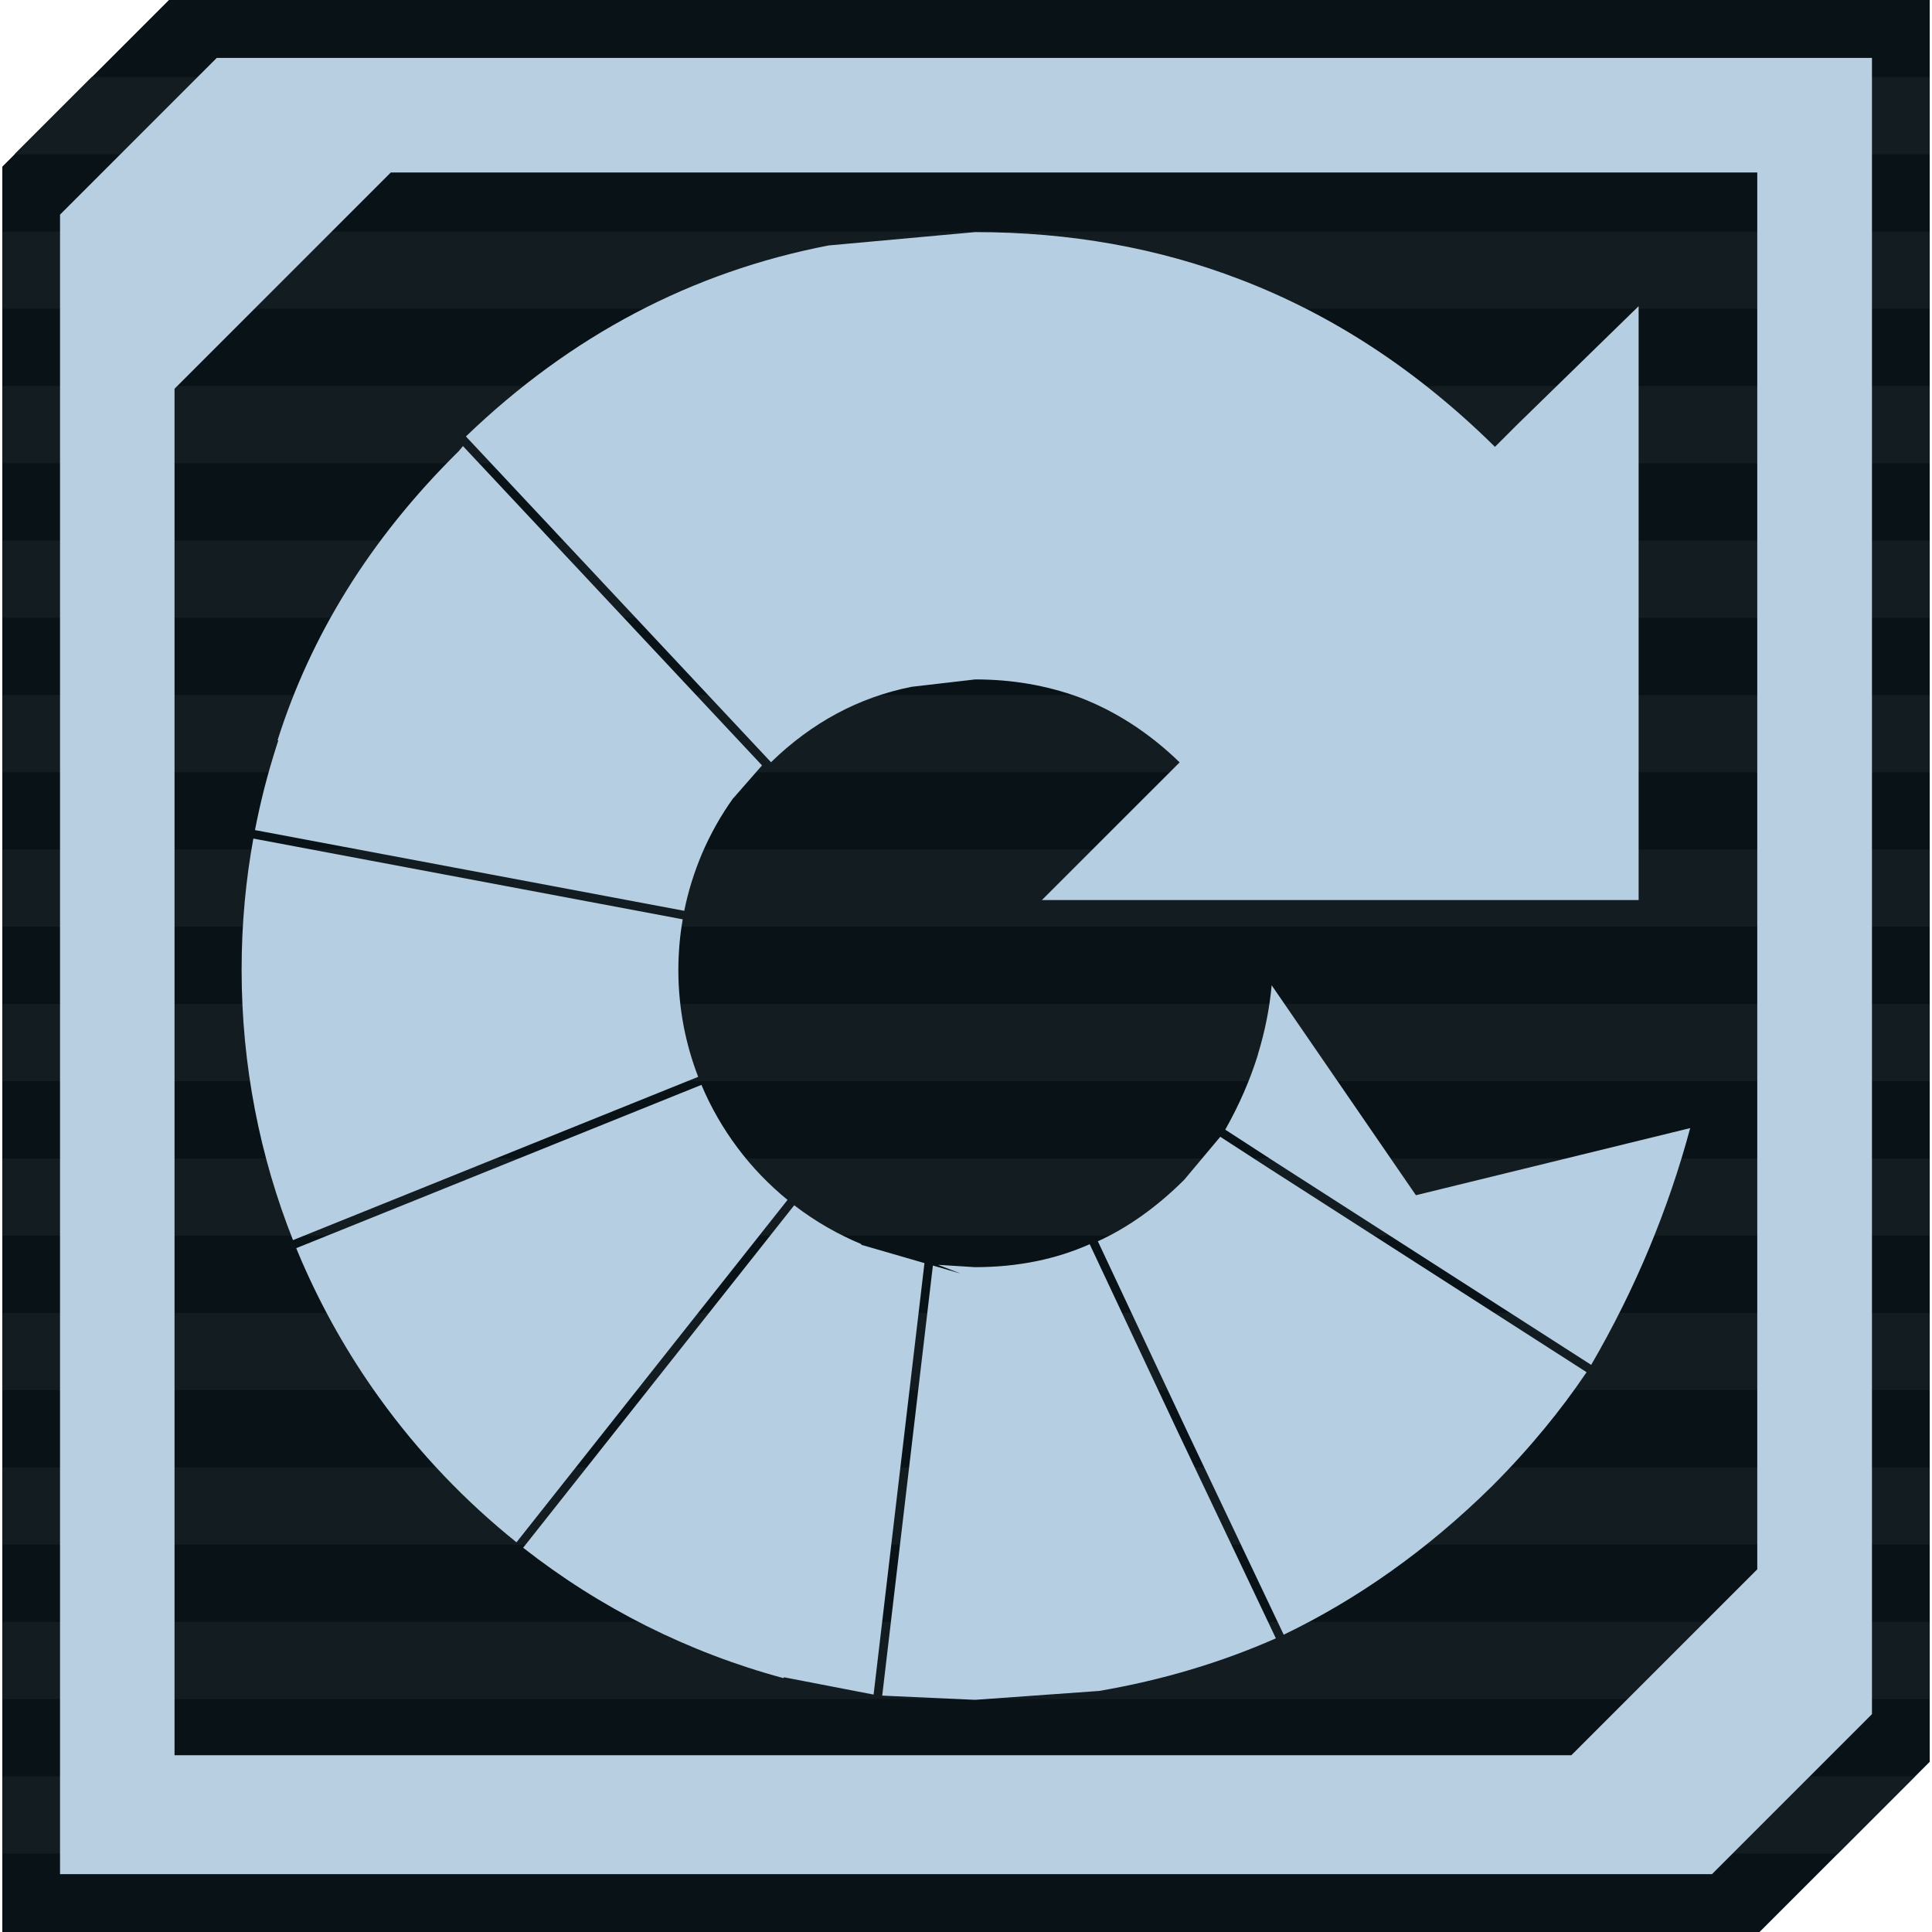 <?xml version="1.0" encoding="UTF-8"?>
<!DOCTYPE svg PUBLIC "-//W3C//DTD SVG 1.1//EN" "http://www.w3.org/Graphics/SVG/1.1/DTD/svg11.dtd">
<!-- Creator: CorelDRAW X6 -->
<svg xmlns="http://www.w3.org/2000/svg" xml:space="preserve" width="50px" height="50px" version="1.1" style="shape-rendering:geometricPrecision; text-rendering:geometricPrecision; image-rendering:optimizeQuality; fill-rule:evenodd; clip-rule:evenodd"
viewBox="0 0 29744 29815"
 xmlns:xlink="http://www.w3.org/1999/xlink">
 <defs>
  <style type="text/css">
   <![CDATA[
    .fil0 {fill:#091216}
    .fil1 {fill:#131C20}
    .fil3 {fill:#B6CEE2}
    .fil2 {fill:#B8CFE2}
   ]]>
  </style>
 </defs>
 <g id="Слой_x0020_1">
  <g id="_572814392">
   <g>
    <polygon class="fil0" points="29744,27189 29744,0 2572,0 0,2572 0,29815 27118,29815 "/>
    <g>
     <polygon class="fil1" points="29744,3573 0,3573 0,4765 29744,4765 "/>
     <polygon class="fil1" points="29744,5957 0,5957 0,7149 29744,7149 "/>
     <polygon class="fil1" points="29744,8341 0,8341 0,9533 29744,9533 "/>
     <polygon class="fil1" points="29744,10725 0,10725 0,11917 29744,11917 "/>
     <polygon class="fil1" points="29744,13109 0,13109 0,14301 29744,14301 "/>
     <polygon class="fil1" points="29744,15493 0,15493 0,16685 29744,16685 "/>
     <polygon class="fil1" points="29744,17877 0,17877 0,19069 29744,19069 "/>
     <polygon class="fil1" points="29744,20261 0,20261 0,21453 29744,21453 "/>
     <polygon class="fil1" points="29744,22645 0,22645 0,23837 29744,23837 "/>
     <polygon class="fil1" points="29744,25029 0,25029 0,26221 29744,26221 "/>
     <polygon class="fil1" points="29518,27413 0,27413 0,28605 28326,28605 "/>
     <polygon class="fil1" points="29744,1189 1380,1189 188,2381 29744,2381 "/>
    </g>
   </g>
   <path class="fil2" d="M24214 27087l-21556 0 0 -21088 3337 -3337 21088 0 0 21556 -2870 2870zm4639 -634l0 -25559 -25544 0 -2418 2418 0 25610 25493 0 2469 -2469z"/>
  </g>
  <path class="fil3" d="M3875 12941l6625 1246c-20,116 -36,235 -47,355 -13,142 -20,284 -20,426 0,299 29,591 83,874 52,268 127,527 223,776l-6253 2520c-255,-643 -453,-1315 -587,-2010 -135,-699 -206,-1421 -206,-2160 0,-357 16,-709 48,-1054 30,-328 75,-652 133,-973zm8243 5576l-4183 5284c-395,-317 -769,-660 -1117,-1025 -363,-381 -701,-788 -1010,-1219 -235,-327 -452,-667 -650,-1016 -198,-349 -377,-709 -537,-1077l0 0 -56 -132 0 0 -29 -70 6253 -2520c146,347 333,671 555,968 224,300 485,571 774,807zm2113 975l-785 6659 -1341 -259 -41 -8 -10 13c-738,-199 -1446,-471 -2115,-806 -674,-339 -1311,-743 -1901,-1206l4183 -5285c163,125 335,240 513,342 168,96 343,183 524,258l-3 10 98 28 876 254zm3944 2676l0 0 1479 3115c-419,185 -851,344 -1295,477 -465,140 -943,251 -1433,335l-1915 137 -1432 -65 782 -6637 425 123 -345 -134 567 36 4 0c331,0 648,-31 950,-93 287,-59 559,-146 819,-261l1393 2966zm1418 -4109l0 0 4856 3117c-202,299 -420,591 -655,875 -249,302 -518,598 -807,887 -500,493 -1023,932 -1568,1318 -526,373 -1075,697 -1644,971l-1480 -3116 -1388 -2955c226,-103 445,-230 657,-379 232,-163 456,-352 672,-567l2 -2 2 -2 556 -663 796 516zm-214 -1790c-121,393 -290,781 -506,1164l792 514 4855 3116c341,-587 641,-1189 897,-1805 251,-603 462,-1219 631,-1849l-4188 1025 -45 11 -26 -38 -2200 -3202c-33,359 -104,714 -212,1065zm-12225 -9533c1619,-1558 3485,-2540 5597,-2948l2262 -206c1463,0 2826,244 4091,731 1432,548 2742,1409 3931,2583l343 -343 1874 -1828 0 2743 0 2491 0 3931 -4296 0 -1577 0 -2925 0 -411 0 2126 -2125c-472,-457 -990,-792 -1554,-1006 -503,-183 -1036,-274 -1600,-274l-983 114c-817,163 -1540,552 -2169,1164l-4707 -5026 -1 -1zm4130 5579l440 -503 -4615 -4928 -66 79 -2 3 -3 2c-682,674 -1258,1390 -1727,2147 -453,731 -808,1501 -1063,2309l12 0 -28 87c-71,222 -136,448 -194,676 -52,206 -98,413 -139,623l6625 1246c61,-304 154,-598 272,-878 130,-305 292,-593 482,-859l1 -1 4 -4z"/>
 </g>
</svg>
